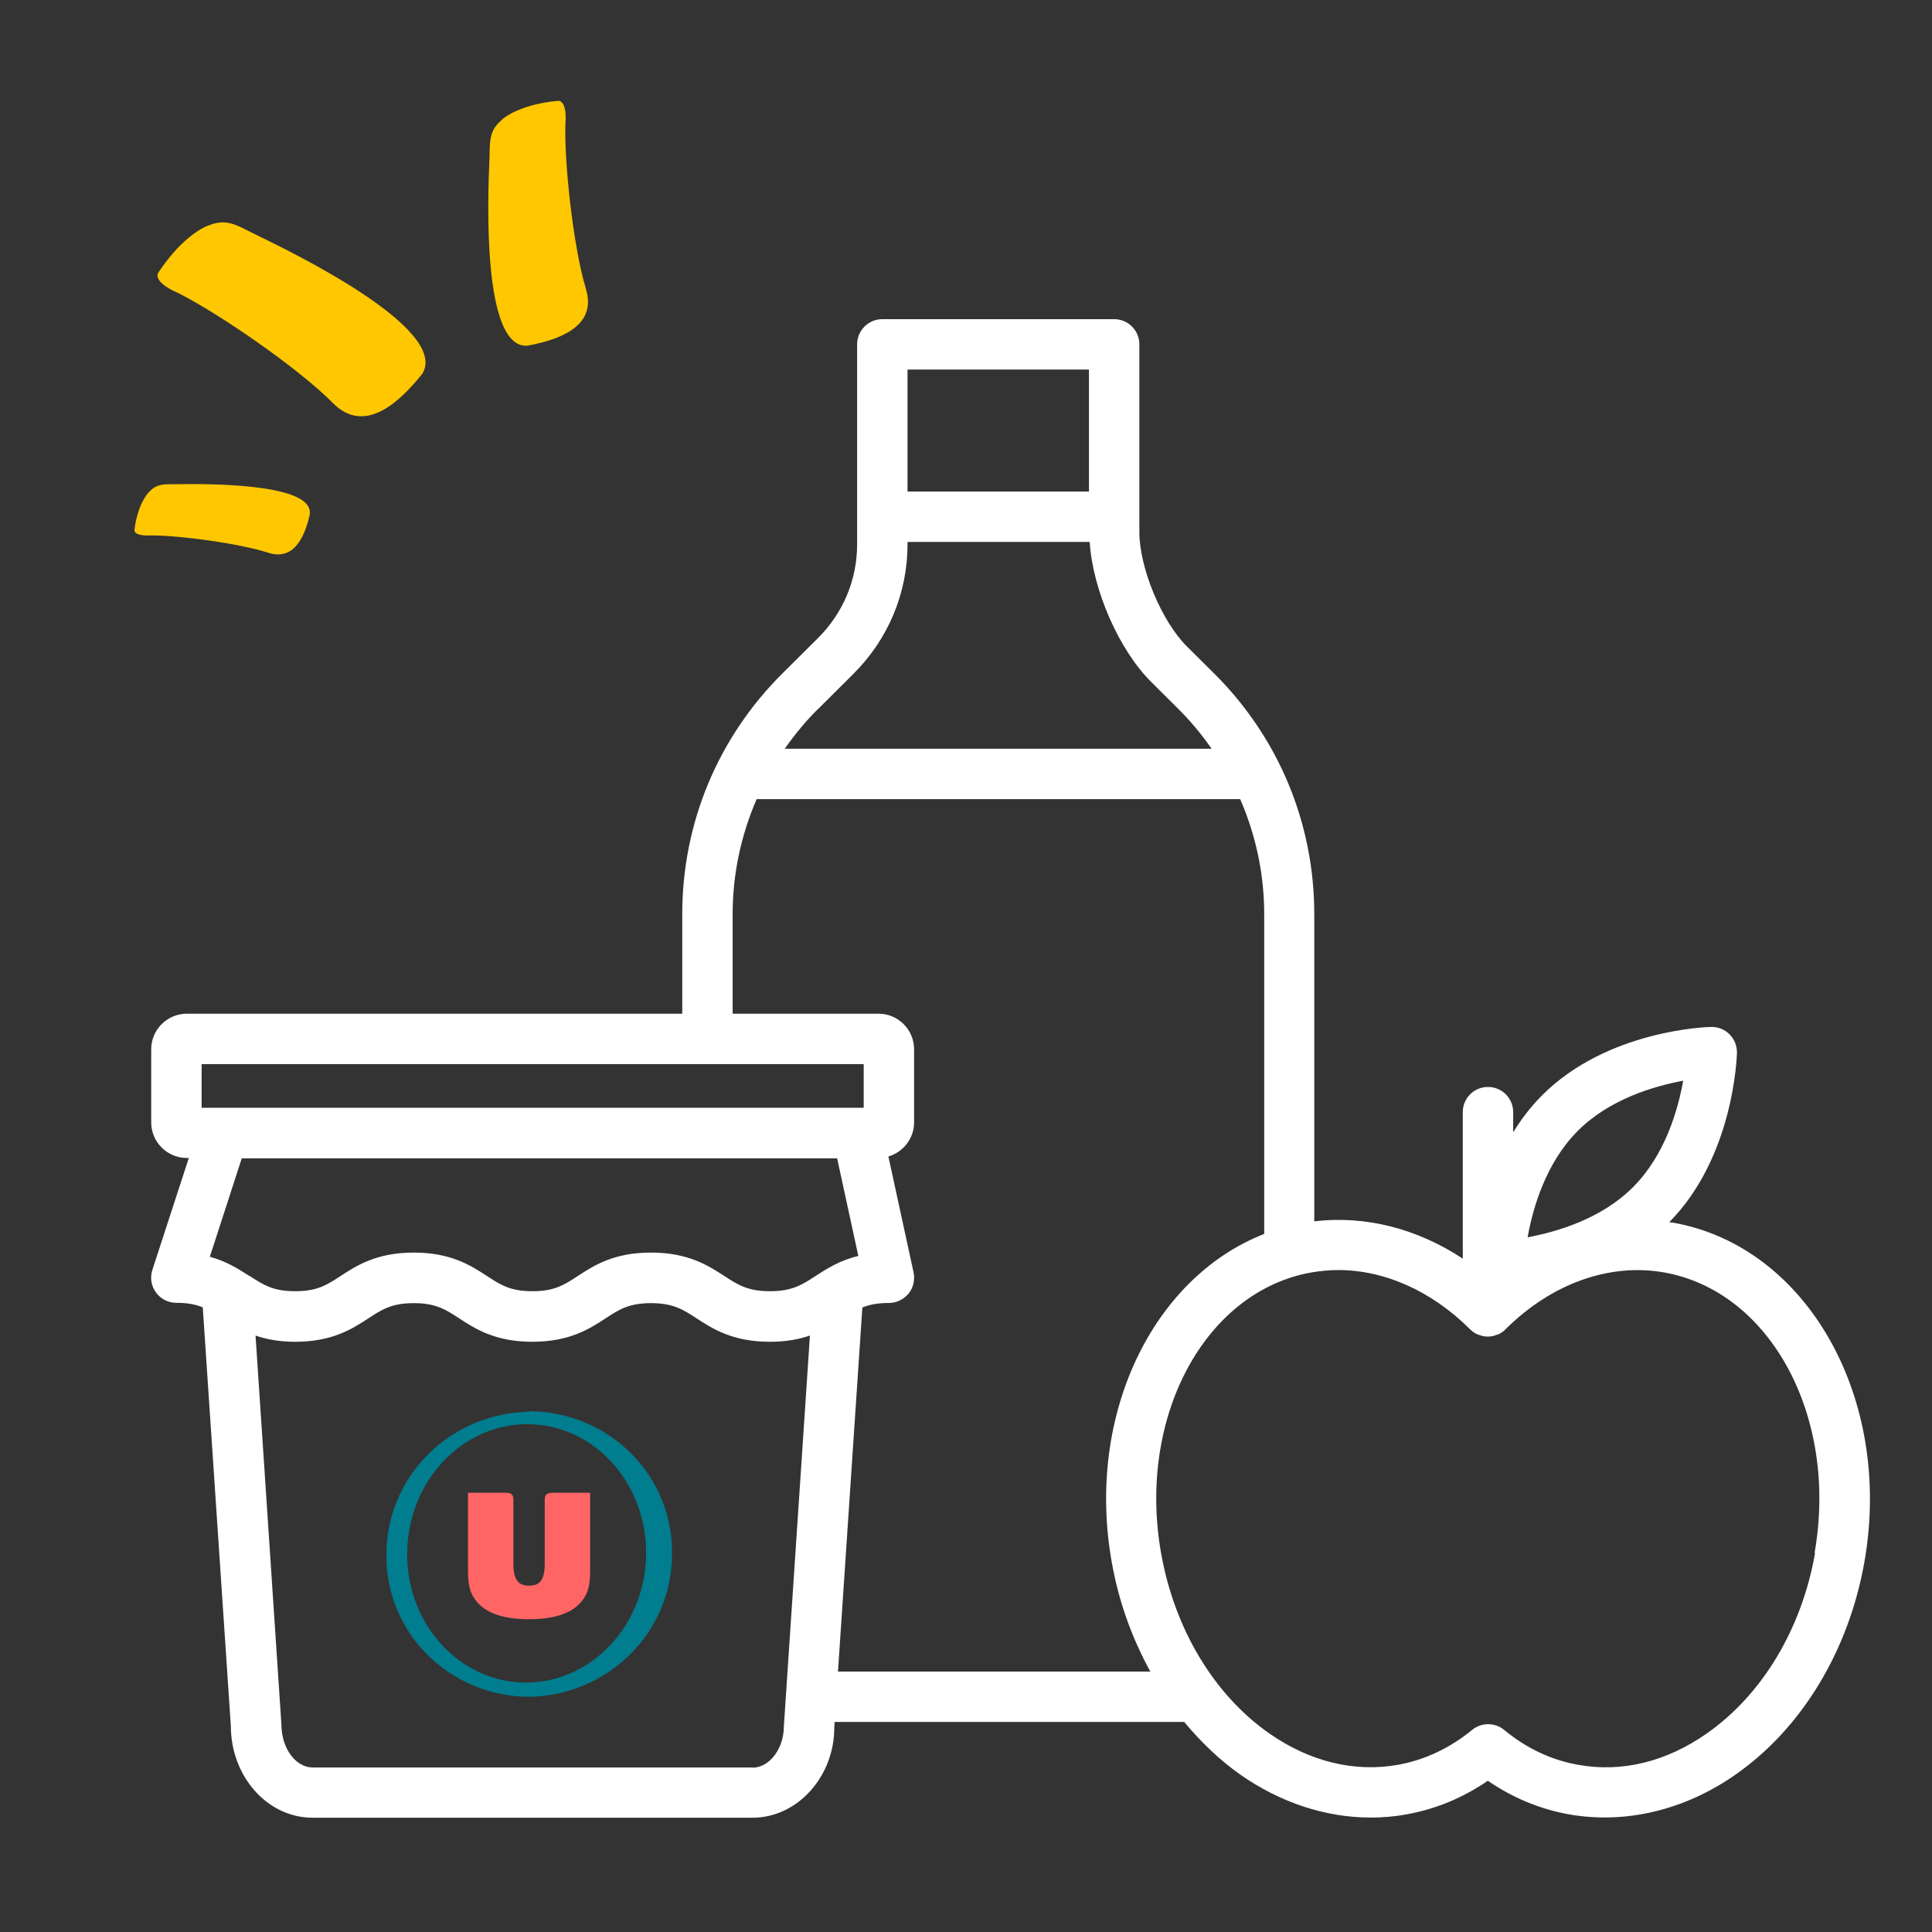 <svg width="60" height="60" viewBox="0 0 60 60" fill="none" xmlns="http://www.w3.org/2000/svg">
<rect x="0" y="0" width="60" height="60" fill="#333333" stroke="none"/>
<path fill-rule="evenodd" clip-rule="evenodd" d="M17.558 3.869C17.526 5.138 17.814 7.715 18.196 8.968V8.973C18.573 10.2 17.223 10.579 16.37 10.737C14.959 10.813 15.155 6.052 15.197 5.017C15.2 4.94 15.203 4.883 15.204 4.851C15.204 4.824 15.205 4.796 15.205 4.77C15.213 4.347 15.219 4.04 15.554 3.752C15.706 3.583 16.276 3.23 17.317 3.133C17.422 3.113 17.615 3.23 17.558 3.869ZM13.116 11.607C13.966 10.211 9.079 7.838 7.996 7.312L7.996 7.312C7.912 7.271 7.851 7.241 7.817 7.224L7.738 7.184C7.309 6.963 6.993 6.801 6.514 6.989C6.263 7.06 5.588 7.449 4.924 8.457C4.845 8.554 4.861 8.814 5.536 9.101C6.833 9.755 9.276 11.443 10.333 12.512C11.364 13.56 12.488 12.389 13.121 11.601L13.116 11.607ZM9.622 15.948C9.705 14.98 6.246 15.027 5.543 15.037H5.543C5.497 15.038 5.462 15.038 5.442 15.038L5.37 15.038C5.077 15.036 4.86 15.035 4.652 15.258C4.531 15.36 4.265 15.744 4.176 16.45C4.16 16.521 4.238 16.654 4.699 16.628C5.604 16.628 7.44 16.879 8.329 17.165C9.198 17.447 9.496 16.531 9.627 15.953L9.622 15.948Z" fill="#FFC700"/>
<path d="M51.965 37.971C51.923 37.966 51.882 37.961 51.84 37.956C53.849 35.921 53.937 32.822 53.943 32.691C53.943 32.477 53.864 32.274 53.713 32.123C53.562 31.971 53.369 31.893 53.16 31.893H53.144C53.014 31.893 49.91 31.987 47.885 34.022C47.531 34.377 47.238 34.768 46.993 35.164V34.538C46.993 34.105 46.644 33.756 46.211 33.756C45.777 33.756 45.428 34.105 45.428 34.538V39.088C44.004 38.149 42.397 37.742 40.816 37.929V28.392C40.816 25.564 39.71 22.903 37.696 20.905L36.866 20.081C36.073 19.298 35.384 17.634 35.384 16.523V10.695C35.384 10.262 35.035 9.912 34.602 9.912H27.402C26.969 9.912 26.619 10.262 26.619 10.695V16.903C26.619 18.004 26.186 19.037 25.404 19.815L24.308 20.905C22.294 22.903 21.188 25.564 21.188 28.392V31.481H5.807C5.191 31.481 4.696 31.977 4.696 32.587V34.856C4.696 35.467 5.191 35.962 5.807 35.962H5.864L4.732 39.437C4.654 39.677 4.696 39.938 4.842 40.136C4.988 40.34 5.223 40.46 5.473 40.46C5.828 40.46 6.078 40.512 6.297 40.601L7.169 53.597C7.169 55.173 8.306 56.451 9.71 56.451H23.369C24.767 56.451 25.91 55.173 25.91 53.65L25.92 53.477H36.777C37.294 54.098 37.873 54.657 38.515 55.11C39.767 55.987 41.176 56.446 42.574 56.446C42.944 56.446 43.315 56.415 43.68 56.347C44.583 56.185 45.428 55.836 46.205 55.303C46.983 55.836 47.828 56.185 48.73 56.347C50.483 56.655 52.32 56.217 53.901 55.11C55.962 53.67 57.417 51.26 57.903 48.495C58.79 43.429 56.123 38.707 51.96 37.971H51.965ZM48.997 35.123C49.983 34.131 51.376 33.73 52.273 33.562C52.111 34.465 51.715 35.863 50.718 36.865C49.732 37.856 48.344 38.258 47.442 38.425C47.603 37.517 48.005 36.119 48.997 35.123ZM33.819 11.477V15.265H28.184V11.477H33.819ZM25.409 22.017L26.504 20.926C27.584 19.851 28.184 18.422 28.184 16.903V16.83H33.84C33.939 18.323 34.743 20.18 35.765 21.192L36.595 22.017C36.981 22.402 37.325 22.815 37.628 23.253H24.37C24.678 22.815 25.017 22.402 25.404 22.017H25.409ZM6.261 33.046H26.823V34.403H6.261V33.046ZM7.748 39.63C7.424 39.422 7.054 39.176 6.517 39.03L7.508 35.973H25.998L26.656 39.004C26.071 39.145 25.67 39.406 25.331 39.625C24.908 39.902 24.6 40.1 23.911 40.1C23.223 40.1 22.915 39.902 22.492 39.625C21.991 39.302 21.376 38.9 20.217 38.9C19.059 38.9 18.444 39.302 17.948 39.625C17.525 39.902 17.223 40.1 16.534 40.1C15.845 40.1 15.543 39.902 15.12 39.625C14.624 39.302 14.004 38.9 12.851 38.9C11.697 38.9 11.076 39.302 10.581 39.625C10.158 39.902 9.856 40.1 9.167 40.1C8.478 40.1 8.176 39.902 7.753 39.625L7.748 39.63ZM23.369 54.891H9.715C9.188 54.891 8.739 54.302 8.739 53.55L7.936 41.477C8.27 41.592 8.666 41.67 9.167 41.67C10.32 41.67 10.941 41.269 11.437 40.945C11.859 40.669 12.162 40.47 12.851 40.47C13.539 40.47 13.842 40.669 14.264 40.945C14.76 41.269 15.381 41.67 16.534 41.67C17.687 41.67 18.308 41.269 18.803 40.945C19.226 40.669 19.529 40.47 20.217 40.47C20.906 40.47 21.214 40.669 21.637 40.945C22.137 41.269 22.753 41.67 23.911 41.67C24.417 41.67 24.819 41.592 25.153 41.477L24.344 53.608C24.344 54.307 23.896 54.897 23.369 54.897V54.891ZM26.024 51.917L26.781 40.606C27 40.517 27.25 40.465 27.605 40.465C27.84 40.465 28.064 40.356 28.216 40.173C28.367 39.99 28.419 39.745 28.372 39.516L27.59 35.916C28.049 35.78 28.388 35.357 28.388 34.856V32.587C28.388 31.977 27.892 31.481 27.282 31.481H22.753V28.392C22.753 27.14 23.014 25.935 23.499 24.818H38.515C39 25.935 39.261 27.14 39.261 28.392V38.321C35.802 39.672 33.72 43.94 34.523 48.495C34.737 49.726 35.155 50.874 35.724 51.912H26.03L26.024 51.917ZM56.369 48.229C55.957 50.582 54.73 52.627 53.009 53.832C51.751 54.714 50.369 55.053 49.012 54.808C48.183 54.662 47.405 54.297 46.711 53.722C46.424 53.488 46.007 53.488 45.72 53.722C45.026 54.291 44.249 54.657 43.414 54.808C42.057 55.048 40.675 54.709 39.417 53.832C37.696 52.627 36.475 50.587 36.057 48.229C35.316 44.013 37.414 40.1 40.732 39.516C41.009 39.469 41.285 39.443 41.562 39.443C43.002 39.443 44.457 40.09 45.657 41.284C45.73 41.357 45.814 41.415 45.908 41.451C45.908 41.451 45.918 41.451 45.923 41.451C46.012 41.488 46.106 41.509 46.205 41.509C46.304 41.509 46.398 41.488 46.487 41.451C46.487 41.451 46.497 41.451 46.503 41.451C46.596 41.415 46.685 41.357 46.753 41.284C48.183 39.86 49.983 39.218 51.678 39.516C54.997 40.105 57.094 44.013 56.353 48.229H56.369Z" fill="white"/>
<path fill-rule="evenodd" clip-rule="evenodd" d="M16.342 52.254C14.294 52.254 12.636 50.467 12.645 48.25C12.653 46.034 14.32 44.234 16.368 44.23C18.417 44.226 20.066 46.017 20.066 48.229C20.066 50.441 18.395 52.246 16.342 52.254ZM16.445 43.843C15.258 43.861 14.126 44.336 13.294 45.166C12.462 45.995 11.997 47.113 12.001 48.276C11.992 48.851 12.1 49.422 12.318 49.956C12.536 50.49 12.859 50.976 13.27 51.387C13.681 51.798 14.171 52.125 14.711 52.35C15.252 52.574 15.832 52.692 16.42 52.696C17.61 52.679 18.746 52.203 19.579 51.37C20.412 50.538 20.876 49.416 20.869 48.25C20.878 47.675 20.77 47.103 20.552 46.569C20.334 46.034 20.009 45.547 19.598 45.136C19.187 44.725 18.697 44.397 18.156 44.173C17.614 43.948 17.033 43.83 16.445 43.826V43.843Z" fill="#007D8F"/>
<path fill-rule="evenodd" clip-rule="evenodd" d="M18.335 46.359H17.165C16.95 46.359 16.917 46.453 16.917 46.588V48.624C16.901 49.091 16.744 49.244 16.431 49.244C16.117 49.244 15.952 49.091 15.944 48.591V46.588C15.944 46.444 15.911 46.359 15.705 46.359H14.534V48.786C14.534 49.32 14.633 49.549 14.839 49.778C15.161 50.135 15.722 50.287 16.431 50.287C17.14 50.287 17.701 50.135 18.022 49.778C18.228 49.549 18.327 49.32 18.327 48.786V46.359H18.335Z" fill="#FF6565"/>
</svg>
